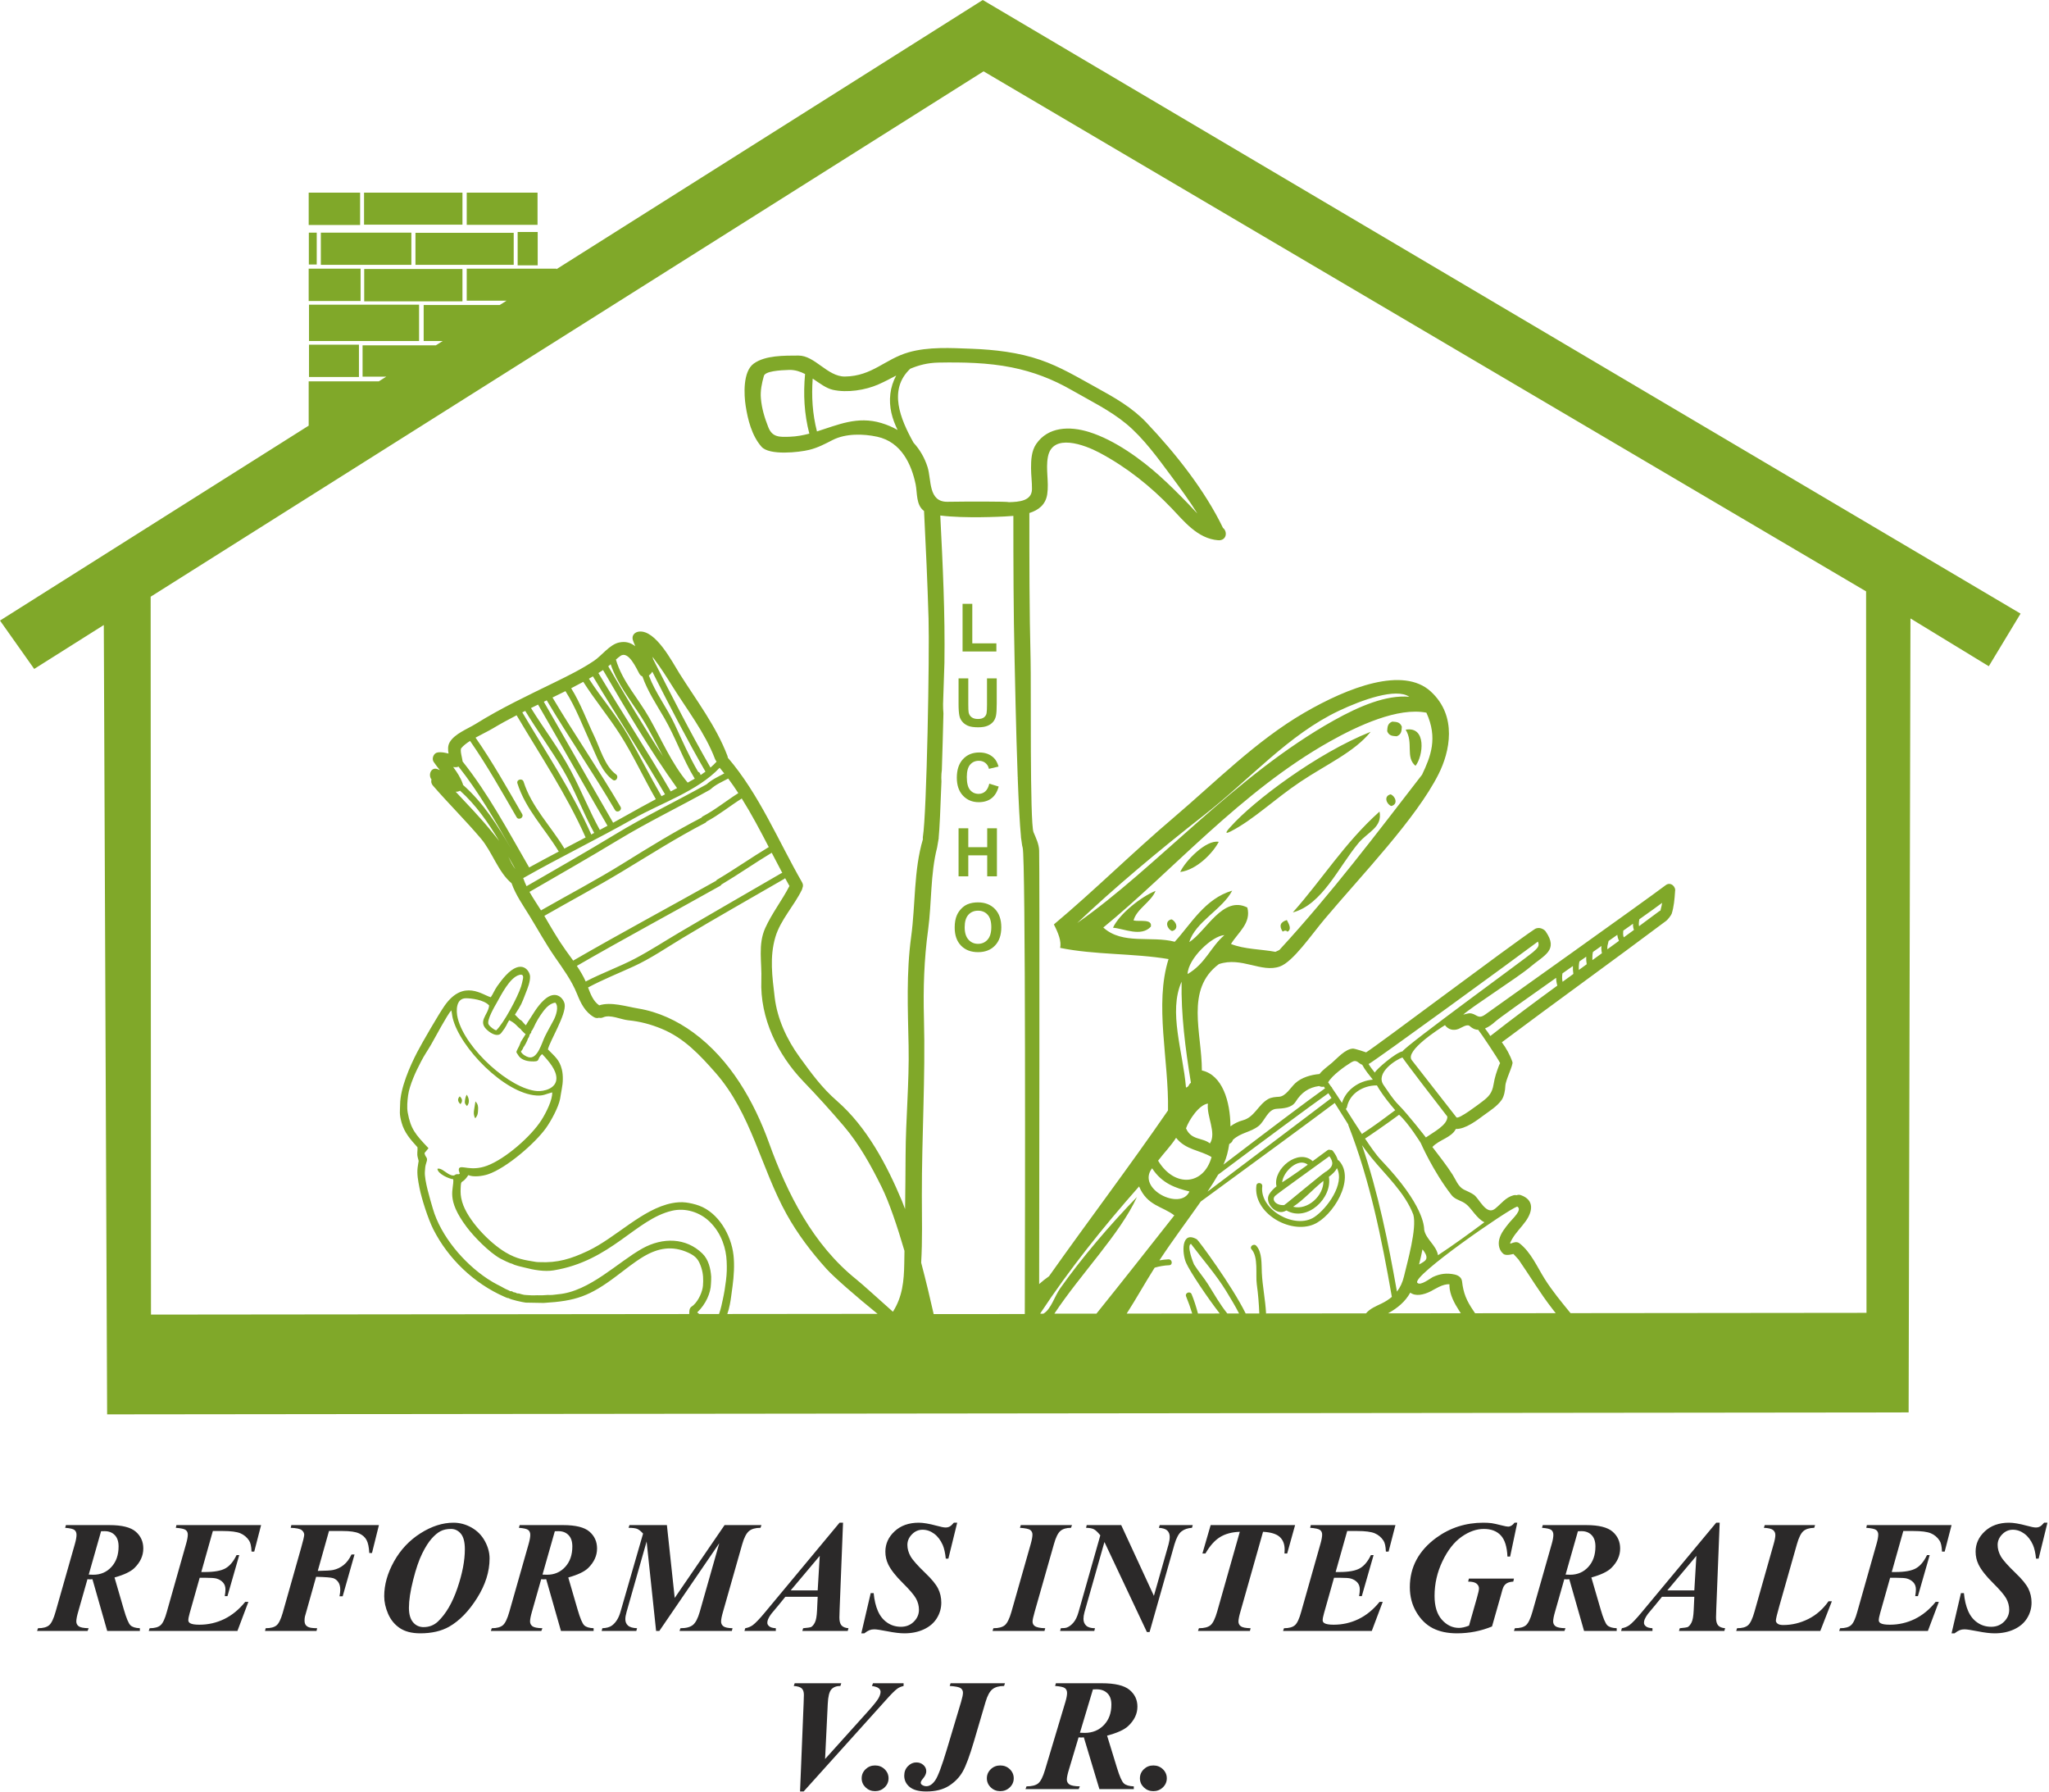 <?xml version="1.0" encoding="UTF-8" standalone="no"?>
<!DOCTYPE svg PUBLIC "-//W3C//DTD SVG 1.1//EN" "http://www.w3.org/Graphics/SVG/1.1/DTD/svg11.dtd">
<svg width="100%" height="100%" viewBox="0 0 860 752" version="1.1" xmlns="http://www.w3.org/2000/svg" xmlns:xlink="http://www.w3.org/1999/xlink" xml:space="preserve" xmlns:serif="http://www.serif.com/" style="fill-rule:evenodd;clip-rule:evenodd;stroke-linejoin:round;stroke-miterlimit:2;">
    <g transform="matrix(1,0,0,1,-25.686,-97.106)">
        <g>
            <g transform="matrix(1,0,0,1,16.103,643.753)">
                <path d="M493.656,194.197C495.232,194.197 496.564,194.722 497.661,195.771C498.759,196.832 499.308,198.094 499.308,199.59C499.308,201.074 498.759,202.347 497.65,203.407C496.54,204.457 495.209,204.982 493.656,204.982C492.092,204.982 490.772,204.457 489.675,203.407C488.577,202.347 488.028,201.074 488.028,199.59C488.028,198.094 488.577,196.832 489.675,195.771C490.772,194.722 492.092,194.197 493.656,194.197ZM462.854,180.465C463.636,180.509 464.302,180.532 464.838,180.532C468.109,180.532 470.794,179.438 472.895,177.249C474.997,175.072 476.048,172.203 476.048,168.664C476.048,166.565 475.487,164.98 474.355,163.886C473.234,162.792 471.752,162.244 469.895,162.244C469.45,162.244 468.914,162.256 468.307,162.279L462.854,180.465ZM462.282,182.407L458.242,195.883C457.647,197.803 457.354,199.221 457.354,200.125C457.354,200.963 457.705,201.633 458.405,202.146C459.117,202.648 460.588,202.928 462.818,202.972L462.34,204.111L440.015,204.111L440.423,202.972C442.665,202.972 444.3,202.548 445.339,201.711C446.367,200.873 447.323,198.997 448.188,196.084L456.735,167.581C457.215,165.974 457.448,164.712 457.448,163.786C457.448,162.904 457.156,162.222 456.56,161.765C455.964,161.296 454.587,160.994 452.427,160.838L452.765,159.699L472.008,159.699C477.519,159.699 481.384,160.615 483.626,162.446C485.856,164.277 486.977,166.632 486.977,169.513C486.977,172.538 485.67,175.273 483.042,177.719C481.384,179.248 478.454,180.566 474.25,181.681L478.384,195.157C479.492,198.796 480.473,200.996 481.302,201.744C482.131,202.492 483.521,202.905 485.459,202.972L485.459,204.111L471.015,204.111L464.489,182.407L463.38,182.475C463.134,182.475 462.772,182.452 462.282,182.407ZM429.412,194.197C430.989,194.197 432.32,194.722 433.417,195.771C434.515,196.832 435.064,198.094 435.064,199.59C435.064,201.074 434.515,202.347 433.405,203.407C432.297,204.457 430.965,204.982 429.412,204.982C427.848,204.982 426.528,204.457 425.431,203.407C424.333,202.347 423.784,201.074 423.784,199.59C423.784,198.094 424.333,196.832 425.431,195.771C426.528,194.722 427.848,194.197 429.412,194.197ZM408.185,160.838L408.558,159.699L431.386,159.699L431.012,160.838C428.91,160.838 427.287,161.296 426.131,162.211C424.987,163.127 424.018,164.89 423.248,167.503L418.355,184.116C416.58,190.122 415.027,194.331 413.673,196.732C412.318,199.131 410.403,201.13 407.904,202.727C405.405,204.323 402.229,205.115 398.376,205.115C395.247,205.115 392.923,204.491 391.395,203.24C389.864,201.979 389.105,200.393 389.105,198.484C389.105,196.887 389.619,195.571 390.647,194.51C391.686,193.449 392.854,192.924 394.173,192.924C395.352,192.924 396.345,193.282 397.15,194.008C397.956,194.722 398.353,195.604 398.353,196.653C398.353,197.613 397.874,198.652 396.929,199.768C396.333,200.46 396.041,201.018 396.041,201.431C396.041,201.778 396.193,202.079 396.52,202.314C397.069,202.705 397.699,202.905 398.411,202.905C399.743,202.905 400.98,202.079 402.125,200.416C403.281,198.763 404.904,194.398 407.028,187.342L412.972,167.503C413.497,165.728 413.755,164.455 413.755,163.685C413.755,162.87 413.439,162.233 412.797,161.765C412.167,161.307 410.625,160.994 408.185,160.838ZM376.868,194.197C378.445,194.197 379.776,194.722 380.873,195.771C381.971,196.832 382.52,198.094 382.52,199.59C382.52,201.074 381.971,202.347 380.862,203.407C379.752,204.457 378.421,204.982 376.868,204.982C375.304,204.982 373.984,204.457 372.887,203.407C371.789,202.347 371.24,201.074 371.24,199.59C371.24,198.094 371.789,196.832 372.887,195.771C373.984,194.722 375.304,194.197 376.868,194.197ZM345.377,205.115L346.883,167.972C346.953,165.806 346.988,164.667 346.988,164.556C346.988,163.339 346.685,162.446 346.078,161.865C345.471,161.296 344.349,160.95 342.726,160.838L343.135,159.699L362.681,159.699L362.308,160.838C360.626,160.838 359.366,161.329 358.501,162.301C357.649,163.272 357.147,165.281 357.007,168.34L355.886,191.495L373.996,171.377C376.343,168.753 377.791,166.934 378.34,165.929C378.889,164.913 379.168,164.031 379.168,163.283C379.168,162.736 378.912,162.244 378.409,161.809C377.908,161.385 376.95,161.061 375.537,160.838L376.016,159.699L388.837,159.699L388.837,160.838C387.74,161.106 386.852,161.486 386.175,161.999C385.171,162.725 383.617,164.277 381.516,166.643L346.883,205.115L345.377,205.115ZM868.929,92.331L865.227,107.402L864.141,107.402C863.897,105.036 863.475,103.138 862.877,101.72C861.968,99.654 860.76,98.069 859.252,96.953C857.745,95.836 856.116,95.278 854.365,95.278C852.669,95.278 851.195,95.926 849.921,97.232C848.657,98.527 848.025,100 848.025,101.642C848.025,103.261 848.468,104.857 849.344,106.42C850.23,107.983 852.314,110.339 855.595,113.487C858.233,115.999 859.995,118.154 860.904,119.963C861.802,121.771 862.256,123.736 862.256,125.857C862.256,128.236 861.625,130.423 860.372,132.433C859.12,134.443 857.291,135.995 854.897,137.1C852.514,138.205 849.798,138.752 846.761,138.752C844.899,138.752 842.561,138.473 839.734,137.915C836.908,137.356 835.035,137.078 834.104,137.078C833.362,137.078 832.707,137.189 832.12,137.423C831.532,137.646 830.812,138.093 829.948,138.752L828.684,138.752L832.63,121.872L833.872,121.872C834.148,124.819 834.747,127.342 835.656,129.408C836.565,131.484 837.861,133.103 839.557,134.264C841.242,135.425 843.17,136.006 845.343,136.006C847.482,136.006 849.277,135.291 850.719,133.873C852.159,132.444 852.88,130.781 852.88,128.861C852.88,127.23 852.469,125.667 851.65,124.16C850.829,122.664 848.956,120.476 846.041,117.584C843.126,114.704 841.109,112.125 839.99,109.848C839.18,108.172 838.781,106.375 838.781,104.477C838.781,101.184 840.078,98.337 842.661,95.937C845.243,93.536 848.624,92.331 852.802,92.331C854.686,92.331 857.18,92.755 860.261,93.592C862.068,94.095 863.343,94.34 864.074,94.34C864.706,94.34 865.271,94.206 865.769,93.938C866.269,93.671 866.856,93.135 867.532,92.331L868.929,92.331ZM808.435,95.814L803.58,113.03L805.088,113.03C809.044,113.03 811.937,112.505 813.755,111.466C815.573,110.428 817.113,108.574 818.377,105.929L819.507,105.929L814.564,123.144L813.434,123.144C813.633,121.994 813.721,121.056 813.721,120.342C813.721,119.136 813.378,118.165 812.68,117.394C811.981,116.635 811.073,116.088 809.954,115.765C809.222,115.553 807.714,115.441 805.409,115.441L802.904,115.441L798.693,130.346C798.316,131.662 798.138,132.634 798.138,133.27C798.138,133.772 798.371,134.174 798.848,134.476C799.546,134.911 800.854,135.135 802.771,135.135C806.473,135.135 809.954,134.342 813.223,132.757C816.482,131.171 819.418,128.771 822.012,125.556L823.342,125.556L818.754,137.747L781.513,137.747L781.912,136.608C784.007,136.608 785.536,136.184 786.501,135.335C787.465,134.487 788.33,132.623 789.117,129.731L797.24,101.072C797.695,99.476 797.917,98.215 797.917,97.299C797.917,96.462 797.617,95.825 797.019,95.379C796.42,94.932 795.046,94.631 792.884,94.474L793.151,93.335L828.685,93.335L825.803,104.455L824.672,104.455C824.583,102.278 824.252,100.737 823.652,99.844C822.733,98.449 821.513,97.422 819.995,96.774C818.476,96.138 816.016,95.814 812.603,95.814L808.435,95.814ZM773.599,137.747L738.299,137.747L738.664,136.608C740.758,136.608 742.288,136.195 743.253,135.369C744.217,134.543 745.114,132.69 745.935,129.798L754.037,101.206C754.491,99.632 754.724,98.393 754.724,97.5C754.724,96.618 754.403,95.915 753.748,95.39C753.095,94.865 751.82,94.564 749.913,94.474L750.279,93.335L771.405,93.335L771.039,94.474C769.011,94.519 767.492,94.988 766.484,95.87C765.475,96.752 764.577,98.549 763.801,101.274L756.375,127.398C755.422,130.725 754.946,132.746 754.946,133.46C754.946,133.907 755.19,134.308 755.677,134.699C756.165,135.079 756.952,135.269 758.038,135.269C761.662,135.269 765.143,134.432 768.512,132.768C771.881,131.093 774.73,128.603 777.057,125.288L778.454,125.288L773.599,137.747ZM720.72,120.733L721.584,106.241L709.393,120.733L720.72,120.733ZM720.72,123.412L707.154,123.412L704.36,126.851L701.235,130.591C700.626,131.417 700.182,132.154 699.905,132.824C699.684,133.326 699.584,133.84 699.584,134.353C699.584,134.878 699.85,135.369 700.404,135.827C700.958,136.284 701.877,136.542 703.153,136.608L703.153,137.747L689.985,137.747L690.318,136.608C691.482,136.408 692.523,135.995 693.432,135.347C694.64,134.465 696.381,132.634 698.664,129.876L729.897,92.331L731.36,92.331L729.93,128.671C729.864,130.569 729.831,131.719 729.831,132.121C729.831,133.628 730.119,134.722 730.706,135.414C731.294,136.095 732.28,136.497 733.644,136.608L733.322,137.747L714.269,137.747L714.624,136.608C716.519,136.43 717.606,136.273 717.882,136.151C718.492,135.838 719.046,135.191 719.545,134.208C720.044,133.237 720.343,131.529 720.454,129.106L720.72,123.412ZM666.688,114.101C667.43,114.145 668.062,114.168 668.572,114.168C671.676,114.168 674.225,113.074 676.22,110.886C678.215,108.709 679.212,105.839 679.212,102.301C679.212,100.201 678.68,98.616 677.605,97.522C676.541,96.428 675.134,95.881 673.372,95.881C672.95,95.881 672.441,95.893 671.864,95.915L666.688,114.101ZM666.145,116.043L662.31,129.519C661.745,131.439 661.467,132.857 661.467,133.761C661.467,134.599 661.8,135.269 662.465,135.783C663.141,136.284 664.538,136.564 666.655,136.608L666.2,137.747L645.009,137.747L645.396,136.608C647.524,136.608 649.076,136.184 650.063,135.347C651.038,134.509 651.947,132.634 652.767,129.72L660.88,101.217C661.335,99.61 661.556,98.348 661.556,97.422C661.556,96.54 661.279,95.858 660.714,95.401C660.148,94.932 658.84,94.631 656.791,94.474L657.111,93.335L675.377,93.335C680.609,93.335 684.278,94.251 686.406,96.082C688.523,97.913 689.586,100.268 689.586,103.149C689.586,106.174 688.345,108.909 685.852,111.355C684.278,112.884 681.496,114.202 677.505,115.318L681.429,128.793C682.482,132.433 683.413,134.633 684.2,135.381C684.987,136.129 686.306,136.542 688.146,136.608L688.146,137.747L674.435,137.747L668.24,116.043L667.187,116.111C666.954,116.111 666.61,116.088 666.145,116.043ZM646.405,92.331L643.412,106.532L642.281,106.532C642.104,102.423 641.174,99.464 639.489,97.656C637.804,95.847 635.443,94.944 632.395,94.944C629.27,94.944 626.133,96.048 623.008,98.259C619.882,100.48 617.211,103.886 615.005,108.496C612.799,113.108 611.691,117.953 611.691,123.033C611.691,127.398 612.711,130.725 614.75,133.024C616.8,135.324 619.195,136.474 621.932,136.474C623.096,136.474 624.503,136.162 626.155,135.525L629.491,123.791C630.056,121.827 630.334,120.543 630.334,119.929C630.334,119.125 629.99,118.444 629.314,117.886C628.627,117.328 627.452,117.048 625.789,117.048L626.111,115.776L645.019,115.776L644.731,117.048C643.6,117.116 642.725,117.339 642.082,117.707C641.439,118.076 640.94,118.623 640.574,119.348C640.353,119.784 640.021,120.889 639.566,122.664L635.809,135.872C631.154,137.792 626.255,138.752 621.102,138.752C617.133,138.752 613.764,138.038 610.982,136.62C608.2,135.202 605.895,132.957 604.065,129.876C602.237,126.806 601.317,123.3 601.317,119.371C601.317,110.986 605.019,104.087 612.412,98.65C618.208,94.441 624.781,92.331 632.129,92.331C633.415,92.331 634.59,92.397 635.676,92.531C636.474,92.644 637.892,92.956 639.91,93.469C641.207,93.805 642.093,93.972 642.57,93.972C643.523,93.972 644.432,93.425 645.274,92.331L646.405,92.331ZM575.027,95.814L570.172,113.03L571.68,113.03C575.637,113.03 578.529,112.505 580.347,111.466C582.165,110.428 583.705,108.574 584.969,105.929L586.1,105.929L581.156,123.144L580.026,123.144C580.225,121.994 580.314,121.056 580.314,120.342C580.314,119.136 579.971,118.165 579.272,117.394C578.574,116.635 577.665,116.088 576.546,115.765C575.814,115.553 574.307,115.441 572.001,115.441L569.497,115.441L565.285,130.346C564.908,131.662 564.731,132.634 564.731,133.27C564.731,133.772 564.963,134.174 565.44,134.476C566.138,134.911 567.446,135.135 569.363,135.135C573.066,135.135 576.546,134.342 579.815,132.757C583.074,131.171 586.011,128.771 588.605,125.556L589.935,125.556L585.346,137.747L548.105,137.747L548.504,136.608C550.599,136.608 552.129,136.184 553.093,135.335C554.057,134.487 554.922,132.623 555.709,129.731L563.833,101.072C564.287,99.476 564.509,98.215 564.509,97.299C564.509,96.462 564.209,95.825 563.611,95.379C563.012,94.932 561.638,94.631 559.477,94.474L559.743,93.335L595.277,93.335L592.395,104.455L591.265,104.455C591.176,102.278 590.844,100.737 590.244,99.844C589.325,98.449 588.105,97.422 586.587,96.774C585.069,96.138 582.608,95.814 579.195,95.814L575.027,95.814ZM517.714,93.335L553.159,93.335L549.834,105.259L548.704,105.259C548.748,104.623 548.77,104.064 548.77,103.585C548.77,101.318 548.083,99.554 546.697,98.292C545.323,97.042 542.984,96.328 539.704,96.149L530.205,129.675C529.662,131.54 529.385,132.924 529.385,133.818C529.385,134.644 529.729,135.313 530.393,135.805C531.07,136.296 532.433,136.564 534.483,136.608L534.195,137.747L512.394,137.747L512.793,136.608C515.021,136.608 516.639,136.184 517.658,135.335C518.678,134.487 519.61,132.589 520.451,129.631L529.95,96.149C526.636,96.26 523.865,96.997 521.637,98.381C519.41,99.755 517.371,102.044 515.519,105.259L514.256,105.259L517.714,93.335ZM480.174,93.335L493.895,123.021L500.046,101.407C500.368,100.224 500.534,99.175 500.534,98.259C500.534,97.154 500.191,96.283 499.515,95.624C498.827,94.966 497.652,94.586 495.99,94.474L496.344,93.335L510.199,93.335L509.877,94.474C508.093,94.586 506.63,95.088 505.477,95.982C504.313,96.875 503.338,98.683 502.529,101.396L492.078,138.216L490.958,138.216L473.135,100.425L464.756,129.898C464.469,130.937 464.335,131.863 464.335,132.679C464.335,133.862 464.712,134.822 465.488,135.537C466.253,136.251 467.483,136.608 469.168,136.608L468.88,137.747L454.527,137.747L454.825,136.608C456.056,136.608 456.931,136.497 457.453,136.284C458.362,135.928 459.248,135.258 460.113,134.264C460.977,133.27 461.686,131.83 462.229,129.943L471.407,97.623C470.331,96.305 469.434,95.457 468.702,95.077C467.971,94.697 466.884,94.496 465.422,94.474L465.688,93.335L480.174,93.335ZM437.668,94.474L438.023,93.335L459.524,93.335L459.104,94.474C457.153,94.474 455.668,94.921 454.637,95.803C453.617,96.685 452.708,98.527 451.933,101.329L443.841,129.753C443.254,131.785 442.966,133.148 442.966,133.829C442.966,134.622 443.265,135.235 443.875,135.682C444.651,136.251 446.125,136.564 448.286,136.608L447.965,137.747L426.164,137.747L426.529,136.608C428.712,136.608 430.309,136.184 431.328,135.335C432.348,134.487 433.268,132.623 434.088,129.753L442.179,101.329C442.678,99.565 442.922,98.226 442.922,97.321C442.922,96.506 442.623,95.87 442.013,95.401C441.415,94.932 439.962,94.631 437.668,94.474ZM411.333,92.331L407.632,107.402L406.545,107.402C406.302,105.036 405.88,103.138 405.282,101.72C404.373,99.654 403.165,98.069 401.657,96.953C400.15,95.836 398.521,95.278 396.77,95.278C395.074,95.278 393.6,95.926 392.325,97.232C391.062,98.527 390.43,100 390.43,101.642C390.43,103.261 390.873,104.857 391.749,106.42C392.636,107.983 394.719,110.339 398,113.487C400.638,115.999 402.4,118.154 403.309,119.963C404.207,121.771 404.661,123.736 404.661,125.857C404.661,128.236 404.03,130.423 402.777,132.433C401.525,134.443 399.696,135.995 397.302,137.1C394.919,138.205 392.203,138.752 389.167,138.752C387.304,138.752 384.966,138.473 382.139,137.915C379.313,137.356 377.44,137.078 376.509,137.078C375.767,137.078 375.112,137.189 374.525,137.423C373.937,137.646 373.217,138.093 372.353,138.752L371.089,138.752L375.035,121.872L376.276,121.872C376.553,124.819 377.152,127.342 378.061,129.408C378.97,131.484 380.266,133.103 381.962,134.264C383.647,135.425 385.575,136.006 387.748,136.006C389.887,136.006 391.682,135.291 393.123,133.873C394.564,132.444 395.285,130.781 395.285,128.861C395.285,127.23 394.875,125.667 394.055,124.16C393.234,122.664 391.361,120.476 388.446,117.584C385.531,114.704 383.513,112.125 382.395,109.848C381.585,108.172 381.186,106.375 381.186,104.477C381.186,101.184 382.483,98.337 385.066,95.937C387.648,93.536 391.029,92.331 395.207,92.331C397.091,92.331 399.585,92.755 402.667,93.592C404.473,94.095 405.748,94.34 406.479,94.34C407.111,94.34 407.676,94.206 408.174,93.938C408.673,93.671 409.261,93.135 409.937,92.331L411.333,92.331ZM352.779,120.733L353.644,106.241L341.452,120.733L352.779,120.733ZM352.779,123.412L339.213,123.412L336.42,126.851L333.294,130.591C332.685,131.417 332.241,132.154 331.965,132.824C331.743,133.326 331.643,133.84 331.643,134.353C331.643,134.878 331.909,135.369 332.463,135.827C333.018,136.284 333.937,136.542 335.212,136.608L335.212,137.747L322.045,137.747L322.377,136.608C323.541,136.408 324.583,135.995 325.492,135.347C326.699,134.465 328.44,132.634 330.723,129.876L361.956,92.331L363.42,92.331L361.99,128.671C361.924,130.569 361.89,131.719 361.89,132.121C361.89,133.628 362.178,134.722 362.765,135.414C363.353,136.095 364.339,136.497 365.703,136.608L365.382,137.747L346.329,137.747L346.683,136.608C348.579,136.43 349.665,136.273 349.942,136.151C350.551,135.838 351.106,135.191 351.605,134.208C352.103,133.237 352.403,131.529 352.514,129.106L352.779,123.412ZM289.492,93.335L292.773,123.903L313.699,93.335L329.171,93.335L328.783,94.474C326.666,94.474 325.048,94.932 323.951,95.847C322.843,96.774 321.9,98.583 321.125,101.296L313.023,129.776C312.502,131.584 312.235,132.935 312.235,133.818C312.235,134.644 312.568,135.302 313.211,135.794C313.865,136.296 315.14,136.564 317.046,136.608L316.746,137.747L294.79,137.747L295.178,136.608C297.539,136.608 299.279,136.151 300.41,135.235C301.54,134.308 302.482,132.5 303.269,129.776L311.471,100.939L286.323,137.747L284.959,137.747L280.98,100.213L272.568,129.776C272.213,130.993 272.047,132.008 272.047,132.824C272.047,133.929 272.412,134.822 273.166,135.492C273.909,136.173 275.184,136.542 276.979,136.608L276.657,137.747L262.105,137.747L262.404,136.608C264.155,136.542 265.496,136.162 266.427,135.481C268.078,134.242 269.265,132.344 269.996,129.776L279.495,96.897C278.586,95.893 277.766,95.245 277.045,94.932C276.325,94.631 275.106,94.474 273.399,94.474L273.786,93.335L289.492,93.335ZM237.278,114.101C238.02,114.145 238.653,114.168 239.162,114.168C242.266,114.168 244.815,113.074 246.809,110.886C248.805,108.709 249.802,105.839 249.802,102.301C249.802,100.201 249.27,98.616 248.195,97.522C247.131,96.428 245.724,95.881 243.962,95.881C243.54,95.881 243.031,95.893 242.454,95.915L237.278,114.101ZM236.735,116.043L232.9,129.519C232.335,131.439 232.057,132.857 232.057,133.761C232.057,134.599 232.39,135.269 233.055,135.783C233.731,136.284 235.127,136.564 237.244,136.608L236.79,137.747L215.598,137.747L215.986,136.608C218.114,136.608 219.666,136.184 220.653,135.347C221.628,134.509 222.536,132.634 223.357,129.72L231.47,101.217C231.925,99.61 232.146,98.348 232.146,97.422C232.146,96.54 231.869,95.858 231.304,95.401C230.738,94.932 229.431,94.631 227.381,94.474L227.701,93.335L245.967,93.335C251.199,93.335 254.868,94.251 256.996,96.082C259.113,97.913 260.176,100.268 260.176,103.149C260.176,106.174 258.935,108.909 256.441,111.355C254.868,112.884 252.086,114.202 248.095,115.318L252.019,128.793C253.072,132.433 254.003,134.633 254.79,135.381C255.576,136.129 256.896,136.542 258.736,136.608L258.736,137.747L245.025,137.747L238.83,116.043L237.777,116.111C237.544,116.111 237.2,116.088 236.735,116.043ZM198.873,94.944C197.155,94.944 195.704,95.256 194.495,95.881C193.298,96.495 192.045,97.544 190.749,99.007C189.441,100.469 188.122,102.557 186.781,105.27C185.429,107.994 184.165,111.69 182.991,116.356C181.805,121.034 181.217,124.93 181.217,128.046C181.217,130.713 181.793,132.723 182.935,134.097C184.088,135.459 185.562,136.14 187.357,136.14C189.751,136.14 191.769,135.347 193.443,133.75C196.756,130.58 199.46,125.936 201.555,119.817C203.65,113.688 204.692,108.24 204.692,103.462C204.692,100.469 204.138,98.303 203.018,96.953C201.899,95.613 200.525,94.944 198.873,94.944ZM186.005,138.752C182.458,138.752 179.588,138.026 177.405,136.564C175.22,135.101 173.581,133.103 172.483,130.58C171.386,128.046 170.843,125.589 170.843,123.189C170.843,118.355 172.217,113.476 174.966,108.563C177.714,103.652 181.428,99.71 186.083,96.763C190.749,93.805 195.36,92.331 199.904,92.331C202.564,92.331 205.091,93.012 207.485,94.363C209.879,95.714 211.741,97.589 213.071,100.012C214.401,102.435 215.066,104.868 215.066,107.335C215.066,112.851 213.326,118.377 209.834,123.925C206.354,129.474 202.431,133.494 198.086,135.972C194.795,137.825 190.771,138.752 186.005,138.752ZM147.668,95.814L142.957,112.56C146.271,112.516 148.421,112.382 149.408,112.17C151.037,111.835 152.5,111.143 153.819,110.082C155.138,109.021 156.235,107.547 157.122,105.661L158.386,105.661L153.409,123.211L152.079,123.211C152.3,122.073 152.4,121.168 152.4,120.498C152.4,119.147 152.123,118.065 151.569,117.261C151.015,116.456 150.305,115.91 149.441,115.608C148.565,115.318 146.171,115.128 142.258,115.039L138.346,128.95L137.559,131.741C137.448,132.288 137.404,132.824 137.404,133.348C137.404,134.119 137.548,134.722 137.836,135.158C138.125,135.604 138.579,135.95 139.199,136.195C139.809,136.452 140.985,136.586 142.702,136.608L142.436,137.747L120.823,137.747L121.089,136.608C123.173,136.608 124.702,136.207 125.655,135.403C126.62,134.599 127.473,132.834 128.249,130.122L135.974,102.881C136.795,100.012 137.227,98.169 137.271,97.366C137.227,96.595 136.861,95.948 136.173,95.412C135.476,94.876 133.957,94.564 131.596,94.474L131.862,93.335L168.626,93.335L165.711,105.058L164.581,105.058C164.448,102.613 164.071,100.793 163.428,99.599C162.797,98.404 161.743,97.478 160.292,96.819C158.829,96.149 156.501,95.814 153.298,95.814L147.668,95.814ZM98.922,95.814L94.067,113.03L95.575,113.03C99.532,113.03 102.425,112.505 104.243,111.466C106.06,110.428 107.601,108.574 108.864,105.929L109.995,105.929L105.052,123.144L103.921,123.144C104.12,121.994 104.209,121.056 104.209,120.342C104.209,119.136 103.866,118.165 103.167,117.394C102.469,116.635 101.561,116.088 100.441,115.765C99.709,115.553 98.202,115.441 95.897,115.441L93.392,115.441L89.18,130.346C88.803,131.662 88.626,132.634 88.626,133.27C88.626,133.772 88.858,134.174 89.335,134.476C90.033,134.911 91.341,135.135 93.258,135.135C96.961,135.135 100.441,134.342 103.711,132.757C106.969,131.171 109.906,128.771 112.5,125.556L113.83,125.556L109.241,137.747L72.001,137.747L72.399,136.608C74.494,136.608 76.024,136.184 76.988,135.335C77.952,134.487 78.817,132.623 79.604,129.731L87.728,101.072C88.183,99.476 88.404,98.215 88.404,97.299C88.404,96.462 88.105,95.825 87.506,95.379C86.908,94.932 85.533,94.631 83.372,94.474L83.638,93.335L119.172,93.335L116.291,104.455L115.16,104.455C115.071,102.278 114.739,100.737 114.14,99.844C113.22,98.449 112.001,97.422 110.482,96.774C108.964,96.138 106.503,95.814 103.09,95.814L98.922,95.814ZM46.83,114.101C47.572,114.145 48.205,114.168 48.714,114.168C51.818,114.168 54.367,113.074 56.362,110.886C58.357,108.709 59.354,105.839 59.354,102.301C59.354,100.201 58.822,98.616 57.747,97.522C56.683,96.428 55.276,95.881 53.514,95.881C53.092,95.881 52.582,95.893 52.006,95.915L46.83,114.101ZM46.287,116.043L42.452,129.519C41.887,131.439 41.61,132.857 41.61,133.761C41.61,134.599 41.942,135.269 42.607,135.783C43.283,136.284 44.679,136.564 46.796,136.608L46.342,137.747L25.15,137.747L25.539,136.608C27.666,136.608 29.218,136.184 30.205,135.347C31.18,134.509 32.089,132.634 32.909,129.72L41.022,101.217C41.477,99.61 41.699,98.348 41.699,97.422C41.699,96.54 41.421,95.858 40.856,95.401C40.291,94.932 38.982,94.631 36.933,94.474L37.254,93.335L55.519,93.335C60.751,93.335 64.42,94.251 66.548,96.082C68.665,97.913 69.728,100.268 69.728,103.149C69.728,106.174 68.487,108.909 65.993,111.355C64.42,112.884 61.637,114.202 57.647,115.318L61.571,128.793C62.624,132.433 63.555,134.633 64.342,135.381C65.128,136.129 66.448,136.542 68.288,136.608L68.288,137.747L54.577,137.747L48.382,116.043L47.329,116.111C47.096,116.111 46.752,116.088 46.287,116.043" style="fill:rgb(43,41,41);fill-rule:nonzero;"/>
            </g>
            <g transform="matrix(1,0,0,1,1,-189.272)">
                <path d="M220.578,399.118L258.226,399.118L258.226,399.349L437.166,286.378L872.752,543.874L859.417,565.951L826.537,545.895L825.769,879.075L69.65,879.894L68.252,548.657L39.045,567.084L24.686,546.789L154.243,464.996L154.243,446.401L183.697,446.401L186.799,444.442L176.86,444.442L176.86,431.293L207.627,431.293L210.508,429.474L202.51,429.474L202.51,414.366L234.438,414.366L237.319,412.548L220.578,412.548L220.578,399.118ZM330.162,604.331C330.146,604.084 330.102,603.827 329.997,603.551C325.301,591.156 316.911,580.171 309.87,568.994C306.894,564.271 299.915,550.59 292.861,551.418C291.145,551.62 289.811,552.952 290.259,554.783C290.381,555.284 290.81,556.321 291.325,557.564C289.485,556.121 287.275,555.372 284.466,556.005C280.544,556.889 277.218,561.516 274.026,563.66C268.851,567.136 263.205,569.92 257.618,572.653C246.354,578.164 235.007,583.496 224.354,590.145C221.086,592.186 215.442,594.3 213.419,597.875C212.573,599.371 212.676,600.983 212.943,602.597C211.476,602.259 210.051,601.856 208.333,602.139C206.663,602.416 205.779,604.716 206.696,606.083C207.499,607.281 208.399,608.414 209.296,609.547C208.977,609.413 208.663,609.269 208.338,609.141C205.634,608.072 204.268,611.571 205.787,613.46C205.552,614.279 205.671,615.207 206.37,616.017C212.928,623.602 220.089,630.636 226.562,638.294C231.279,643.874 233.782,652.321 239.399,657.015C241.189,662.032 244.186,666.21 246.961,670.735C250.469,676.456 253.685,682.318 257.497,687.851C261.042,692.996 264.554,697.678 266.902,703.518C268.472,707.421 270.253,711.08 274,713.22C274.741,713.643 275.458,713.676 276.077,713.462C276.632,713.596 277.245,713.567 277.878,713.28C280.763,711.976 285.288,714.209 288.311,714.514C293.364,715.022 297.691,716.165 302.376,718.087C311.786,721.947 318.436,729.079 324.999,736.55C340.085,753.719 343.948,776.251 354.818,795.868C359.431,804.193 365.223,811.812 371.591,818.86C374.678,822.276 383.854,830.29 393.018,837.714L329.953,837.778C330.856,835.239 331.339,832.228 331.578,830.323L332.162,826.005C332.713,821.945 333.003,817.183 332.554,813.142C331.596,804.535 326.19,795.288 318.125,792.314C316.386,791.673 314.294,791.197 312.543,790.977C310.715,790.747 308.65,790.887 306.74,791.261C294.267,793.696 283.258,805.716 271.432,811.307C264.308,814.675 258.703,816.366 251.12,816.009C250.655,815.987 250.187,816.012 249.681,815.928C244.862,815.133 241.666,814.736 236.967,811.965C230.12,807.928 220.857,798.319 218.666,790.743C217.985,788.383 217.95,786.966 218.036,784.929C218.212,780.804 218.44,783.763 221.276,779.495C223.225,780.406 227.097,779.974 229.552,779.143C237.337,776.503 249.32,766.089 253.881,759.693C255.996,756.726 259.104,751.014 259.767,747.499C260.057,745.965 260.155,744.91 260.475,743.339C260.978,740.87 261.136,737.656 260.488,735.09C259.466,731.04 257.628,729.823 254.656,726.74C255.355,723.393 262.404,712.129 261.688,707.787C261.296,705.408 258.044,701.432 253.079,705.958C249.987,708.778 248.232,712.325 246.167,715.337L245.408,716.632C244.924,716.209 244.668,715.916 244.276,715.452C244.122,715.271 243.899,714.975 243.738,714.822C243.522,714.619 243.679,714.741 243.443,714.571C242.961,714.225 243.165,714.397 242.965,714.332L240.813,712.161C243.67,707.655 243.485,707.895 245.372,703.041C246.203,700.902 247.232,698.42 247.163,696.165C247.092,693.839 243.696,688.471 236.916,695.742C235.602,697.151 234.458,698.693 233.38,700.206C232.306,701.713 231.617,703.513 230.684,704.841C227.425,704.073 219.306,697.015 211.308,708.374C208.872,711.833 201.82,723.991 199.818,727.854C196.742,733.787 192.659,742.978 192.615,749.982C192.599,752.606 192.157,753.649 193.259,757.526C194.415,761.598 196.769,764.349 199.917,767.816C200.041,769.26 199.604,770.355 200.005,772C200.62,774.52 200.421,772.613 199.97,776.336C199.639,779.063 200.14,781.725 200.761,784.912C201.648,789.458 204.408,798.004 206.546,802.229C212.785,814.557 223.589,824.938 236.377,830.538C236.676,830.666 236.804,830.731 237.172,830.88C237.368,830.959 237.405,830.991 237.589,831.038C237.868,831.11 237.82,831.086 238.037,831.09C239.311,831.841 243.9,832.81 245.33,833.001L252.843,833.137C266.383,832.334 272.166,830.335 283.421,821.856C286.996,819.163 290.979,815.946 294.785,813.684C300.95,810.019 306.921,809.019 313.518,812.019C316.825,813.523 317.954,815.017 319.04,818.35C319.862,820.877 319.935,823.307 319.728,825.903C319.543,828.231 318.062,831.931 315.752,834.075C315.158,834.627 314.203,834.84 314.031,836.369C313.963,836.98 313.983,837.402 313.968,837.794L88.057,838.025L87.919,536.778L437.506,316.314L807.915,534.539L808.087,837.29L683.875,837.417C680.058,832.759 676.168,828.057 673.003,823.028C669.875,818.06 667.229,811.815 662.454,808.122C660.121,806.318 657.087,810.347 659.289,806.417C660.86,803.611 663.257,801.385 665.101,798.769C668.045,794.591 668.669,789.907 663.035,787.904C662.37,787.669 661.764,787.72 661.245,787.935C660.844,787.838 660.407,787.826 659.937,787.953C656.538,788.874 654.816,791.5 652.19,793.596C648.512,796.53 645.566,789.386 643.364,787.795C642.008,786.816 640.546,786.303 639.067,785.55C636.696,784.346 635.659,781.328 634.353,779.289C631.778,775.272 628.786,771.502 625.886,767.698C628.795,764.562 633.866,763.841 635.728,760.128C639.775,760.278 644.775,756.349 647.45,754.38C650.077,752.449 653.032,750.653 654.933,747.968C655.993,746.473 656.439,743.899 656.494,742.141C656.573,739.569 659.896,733.251 659.487,732.061C658.449,729.037 656.93,726.317 655.04,723.745C677.94,706.61 701.169,689.924 724.052,672.763C724.682,672.29 726.146,670.412 726.34,669.772C727.256,666.77 727.524,663.75 727.724,660.633C727.726,660.588 727.722,660.545 727.72,660.499C728.231,658.533 725.891,656.245 723.826,657.813C715.364,664.241 651.154,709.898 648.04,712.123C644.786,714.45 644.427,711.501 641.335,711.587C641.101,711.594 640.021,711.839 638.826,712.157C642.333,708.91 661.962,696.396 666.744,692.316C672.827,687.13 678.95,685.223 673.409,677.213C672.885,676.454 670.723,675.012 668.767,676.312C658.309,683.261 602.232,725.509 598.061,727.981C598.108,727.953 593.284,726.356 592.477,726.405C589.286,726.604 585.977,730.44 583.762,732.344C581.82,734.012 579.942,735.229 578.512,737.07C574.987,737.372 570.982,738.486 568.339,740.928C566.419,742.703 564.324,746.439 561.546,746.614C559.977,746.713 558.3,746.804 556.91,747.606C552.734,750.018 551.193,755.178 546.369,756.477C544.319,757.031 542.65,757.897 541.126,759.032C541.065,748.539 537.729,737.446 529.131,735.58C529.161,719.863 522.019,701.569 536.272,690.946C545.821,687.724 554.176,694.756 561.904,691.936C567.457,689.922 575.169,678.552 580.684,672.014C596.478,653.272 619.065,629.9 628.48,611.218C633.159,601.935 636.512,586.905 625.195,576.543C613.663,565.939 590.587,574.736 572.072,585.499C551.87,597.233 534.839,614.561 517.328,629.44C500.13,644.029 484.016,660.067 467.018,674.301C468.89,677.932 470.249,681.398 469.648,684.14C484.305,687.14 500.308,686.348 515.147,688.838C509.12,707.88 515.33,731.307 514.915,752.35C498.824,775.749 481.41,798.671 464.977,821.94C463.509,822.98 462.105,824.065 460.836,825.223C460.871,795.967 461.071,651.768 460.831,643.288C460.753,640.572 459.52,638.093 458.474,635.595C456.89,631.801 457.501,573.233 457.241,563.003C456.72,542.559 456.727,522.106 456.729,501.657C460.55,500.452 463.572,498.19 464.229,493.747C465.003,488.521 463.528,483.308 464.513,478.094C466.43,467.939 479.97,473.058 486.126,476.334C497.731,482.511 507.624,490.465 516.362,499.579C521.538,504.978 527.304,512.427 535.959,513.085C539.429,513.349 540.081,509.559 537.983,507.891C530.398,492.172 518.205,476.747 505.883,463.728C499.886,457.39 492.48,453.191 484.615,448.878C476.9,444.647 469.775,440.303 461.258,437.374C452.144,434.241 442.16,433.09 432.455,432.726C423.774,432.4 414.41,431.827 406.04,434.222C396.107,437.064 390.752,444.247 379.336,444.381C371.968,444.468 366.734,435.546 359.799,435.585C353.853,435.617 345.905,435.443 341.037,438.96C336.386,442.321 336.962,452.163 337.646,456.615C338.526,462.361 340.19,469.17 344.307,473.849C347.608,477.6 360.116,476.189 364.336,475.152C367.951,474.261 370.874,472.704 374.113,471.041C379.576,468.236 386.95,468.361 392.842,469.64C403.105,471.867 407.295,481.425 408.997,489.635C409.732,493.183 409.091,498.324 412.523,500.8C413.288,515.865 413.968,530.93 414.416,546.005C414.86,560.979 413.671,627.63 412.032,637.565C411.973,637.918 411.996,638.243 412.051,638.554C412.045,638.57 412.036,638.582 412.032,638.599C408.162,651.608 408.946,666.032 407.126,679.365C405.031,694.728 405.736,709.882 406.041,725.32C406.346,740.636 404.842,755.864 404.775,771.169C404.742,778.699 404.666,786.221 404.567,793.741C404.111,792.49 403.667,791.337 403.236,790.309C396.916,775.21 388.479,759.269 375.98,748.376C369.634,742.844 365.325,736.894 360.309,729.997C354.968,722.65 350.913,713.947 349.837,704.89C348.807,696.211 347.652,687.963 350.118,679.62C352.244,672.432 357.983,666.478 361.235,659.788C361.365,659.52 361.433,659.258 361.477,658.999C361.797,658.322 361.828,657.505 361.342,656.658C351.379,639.316 343.302,619.605 330.162,604.331ZM416.562,837.814C415.18,831.589 413.308,823.786 411.315,816.229C411.865,806.884 411.62,797.343 411.603,788.125C411.554,763.284 413.141,738.522 412.484,713.683C412.15,701.091 412.529,689.008 414.235,676.503C415.766,665.276 415.155,653.158 417.997,642.083L418.695,638.016L418.653,638.01C419.02,634.409 419.438,625.42 419.829,614.337C419.792,613.812 419.774,613.282 419.774,612.749C419.774,611.665 419.843,610.589 419.992,609.534C420.239,602.002 420.47,593.784 420.661,585.78C420.534,584.453 420.506,583.1 420.506,581.818L421.079,564.549C421.379,543.805 420.384,523.424 419.337,502.703C429.568,504.005 445.468,503.151 446.224,503.115C447.455,503.055 448.732,502.98 450.012,502.866C450.013,522.914 450.055,542.959 450.522,563.003C450.66,568.957 451.095,592.587 451.834,612.558L451.905,612.808L451.844,612.823C452.221,622.957 452.676,632.122 453.212,637.514L453.179,637.52L453.7,641.187C453.77,641.548 453.842,641.846 453.914,642.064C455.196,645.941 454.934,798.134 454.809,837.792C450.374,837.825 433.837,837.796 416.562,837.814ZM298.993,563.334C298.958,563.265 298.907,563.231 298.866,563.175C298.782,562.781 298.686,562.384 298.572,561.985C298.978,562.556 299.318,563.047 299.553,563.356C302.079,566.689 304.335,570.235 306.541,573.786C312.818,583.889 320.574,593.746 324.806,604.916C324.95,605.295 325.152,605.606 325.389,605.861C325.387,605.923 325.395,605.985 325.398,606.046C324.609,606.917 323.763,607.713 322.89,608.473C314.398,593.711 306.669,578.532 298.993,563.334ZM307.892,590.4C304.598,583.302 299.734,577.122 297.015,569.826C297.104,569.767 297.196,569.717 297.28,569.648C297.8,569.23 298.18,568.75 298.469,568.232C305.622,582.367 312.866,596.46 320.778,610.188C320.115,610.682 319.441,611.162 318.75,611.617C318.698,611.417 318.623,611.207 318.506,610.952C318.321,610.553 318.032,610.347 317.717,610.282C313.972,603.891 311.009,597.118 307.892,590.4ZM283.197,563.155C283.804,562.624 284.422,562.103 285.081,561.634C288.498,559.201 291.893,567.099 293.043,569.117C293.366,569.681 293.813,570.034 294.309,570.228C296.5,576.432 300.141,581.913 303.473,587.633C308.25,595.831 311.263,604.916 316.233,613.048C316.252,613.08 316.28,613.103 316.301,613.132C315.32,613.71 314.32,614.259 313.314,614.8C313.3,614.779 313.296,614.758 313.28,614.739C306.476,606.615 302.39,596.788 297.21,587.64C292.572,579.455 285.86,572.306 283.197,563.155ZM280.998,565.114C283.7,573.282 289.355,580.198 293.931,587.396C297.283,592.669 299.973,598.266 302.932,603.704C294.84,591.412 287.381,578.716 279.981,565.988C280.327,565.706 280.662,565.411 280.998,565.114ZM277.789,567.557C287.596,584.421 297.511,601.225 308.872,617.102C308.618,617.231 308.364,617.361 308.11,617.488C307.47,617.814 306.837,618.149 306.2,618.477C296.438,601.671 285.803,585.46 275.842,568.808C276.496,568.4 277.142,567.978 277.789,567.557ZM273.545,570.195C283.478,586.796 294.077,602.959 303.814,619.712C303.318,619.971 302.82,620.222 302.327,620.482C297.487,612.128 293.16,603.485 288.36,595.107C283.537,586.691 277.075,579.36 271.856,571.194C272.423,570.87 272.981,570.527 273.545,570.195ZM281.919,631.427C272.173,614.62 262.67,597.675 252.933,580.863C253.345,580.662 253.754,580.462 254.165,580.26C263.379,595.8 273.661,610.674 282.797,626.263C283.672,627.756 285.992,626.409 285.117,624.915C276.013,609.383 265.771,594.557 256.584,579.075C258.401,578.187 260.214,577.299 262.019,576.4C266.475,583.437 269.432,591.493 272.917,599.03C275.211,603.991 277.261,610.296 281.872,613.621C283.273,614.631 284.585,612.289 283.194,611.287C278.553,607.938 276.484,600.231 274.092,595.249C270.882,588.563 268.362,581.491 264.421,575.187C266.129,574.317 267.818,573.417 269.499,572.499C274.264,580.007 279.958,586.861 284.768,594.344C290.333,603.004 294.636,612.473 299.763,621.399C299.77,621.415 299.769,621.427 299.777,621.442L299.953,621.745C295.73,623.999 291.533,626.306 287.37,628.66C285.584,629.669 283.79,630.661 281.991,631.642C281.963,631.57 281.961,631.5 281.919,631.427ZM247.555,583.498C248.543,583.011 249.53,582.531 250.518,582.047C260.288,598.912 269.821,615.913 279.599,632.775C279.625,632.82 279.663,632.84 279.693,632.88C278.608,633.466 277.523,634.053 276.436,634.634C271.99,626.575 268.609,617.986 264.305,609.85C259.441,600.657 253.024,592.342 247.555,583.498ZM272.76,636.359C264.792,618.433 253.869,602.141 243.904,585.307C244.313,585.101 244.725,584.902 245.134,584.698C250.192,592.963 255.883,600.821 260.837,609.154C265.924,617.712 269.287,627.174 274.072,635.895C273.651,636.121 273.23,636.347 272.807,636.572C272.788,636.5 272.792,636.432 272.76,636.359ZM218.818,605.65C218.706,604.591 217.63,601.124 218.316,600.303C219.218,599.221 220.525,598.228 221.984,597.292C229.126,607.567 235.244,618.475 241.511,629.299C242.378,630.797 244.698,629.449 243.831,627.952C237.558,617.118 231.436,606.2 224.285,595.916C226.84,594.499 229.552,593.23 231.514,592.055C234.777,590.101 238.126,588.283 241.512,586.533C251.496,603.41 262.453,619.737 270.44,637.706C270.455,637.742 270.481,637.755 270.498,637.788C267.505,639.361 264.51,640.928 261.518,642.499C261.484,642.393 261.469,642.288 261.403,642.179C255.774,632.92 247.766,624.945 244.453,614.428C243.934,612.781 241.338,613.461 241.858,615.112C245.255,625.897 253.31,634.03 259.083,643.527C259.127,643.601 259.19,643.637 259.241,643.699C255.063,645.899 250.896,648.118 246.766,650.405C246.75,650.374 246.753,650.343 246.734,650.311C237.967,635.138 229.747,619.609 218.813,605.87C218.813,605.796 218.826,605.725 218.818,605.65ZM290.819,629.791C302.306,623.297 317.466,618.368 326.733,608.556C327.395,609.336 328.041,610.127 328.677,610.931C326.089,612.319 323.407,613.532 321.215,615.534C321.202,615.541 321.188,615.54 321.174,615.548C308.404,622.685 295.334,628.941 282.797,636.557C270.552,643.996 258.082,651.072 245.687,658.256C245.214,657.26 244.774,656.249 244.419,655.196C244.377,655.076 244.316,654.981 244.265,654.874C259.59,646.163 275.469,638.471 290.819,629.791ZM218.929,615.316C217.969,612.602 216.493,610.407 214.894,608.247C215.303,608.312 215.713,608.352 216.128,608.325C216.469,608.303 216.821,608.215 217.154,608.074C225.673,618.853 232.506,630.757 239.288,642.686C233.602,632.842 227.546,623.286 219.013,615.739C218.99,615.6 218.98,615.461 218.929,615.316ZM215.927,618.597C216.572,618.669 217.236,618.506 217.788,618.18C224.467,624.186 229.565,631.546 234.188,639.248C232.947,637.597 231.593,636.017 230.32,634.462C225.798,628.938 220.799,623.821 215.927,618.597ZM241.014,651.11C239.834,649.584 238.903,647.695 238.061,645.9C239.048,647.639 240.03,649.378 241.014,651.11ZM251.756,668.405C250.145,665.824 248.41,663.292 246.92,660.642C259.353,653.433 271.851,646.322 284.144,638.877C296.69,631.28 309.752,625.004 322.521,617.867C322.587,617.831 322.619,617.777 322.676,617.735C322.776,617.679 322.88,617.638 322.975,617.549C325.084,615.566 327.802,614.442 330.329,613.083C331.811,615.062 333.207,617.119 334.571,619.204C329.53,622.376 324.922,626.194 319.631,628.969C319.376,629.104 319.226,629.285 319.118,629.481C307.774,635.364 297.124,641.91 286.258,648.674C275.012,655.675 263.247,661.818 251.756,668.405ZM356.033,658.167C352.922,664.208 348.691,669.586 345.877,675.797C342.723,682.758 344.517,690.192 344.228,697.728C343.621,713.532 351.041,728.907 361.845,740.151C367.868,746.419 373.088,752.177 378.774,758.832C385.322,766.496 390.306,775.541 394.748,784.538C397.93,790.982 401.308,801.052 404.306,811.286L404.22,816.612C404.101,823.912 403.466,830.543 399.46,836.826C393.321,831.387 386.931,825.515 384.068,823.22C365.958,808.704 355.198,787.42 347.471,766.025C341.108,748.403 331.175,731.038 315.723,719.69C308.872,714.659 300.931,710.95 292.506,709.575C287.625,708.778 281.148,706.652 276.188,708.255C273.717,706.582 272.567,703.568 271.505,700.751C277.72,697.427 284.258,694.831 290.665,691.892C297.776,688.63 304.328,684.126 311.011,680.091C325.157,671.553 339.598,663.47 353.886,655.172C354.026,655.091 354.119,654.986 354.211,654.882C354.814,655.986 355.42,657.081 356.033,658.167ZM353.028,652.687C352.869,652.71 352.705,652.755 352.538,652.852C338.246,661.153 323.902,669.376 309.664,677.771C303.564,681.369 297.651,685.236 291.385,688.547C284.588,692.136 277.323,694.685 270.513,698.251C269.496,695.941 268.203,693.784 266.801,691.693C286.715,680.193 306.945,669.351 326.981,658.094C327.235,657.951 327.382,657.761 327.488,657.557C334.64,653.297 341.465,648.524 348.589,644.222C350.064,647.066 351.533,649.896 353.028,652.687ZM347.352,641.835C340.041,646.243 333.055,651.158 325.705,655.505C325.477,655.64 325.335,655.813 325.232,655.998C305.264,667.208 285.108,678.016 265.266,689.481C264.232,688.031 263.171,686.599 262.138,685.156C258.836,680.551 256.004,675.594 253.15,670.703C263.883,664.546 274.808,658.722 285.41,652.341C297.191,645.249 308.527,637.971 320.736,631.658C320.999,631.522 321.152,631.334 321.26,631.132C326.467,628.352 331.03,624.587 336.021,621.459C340.123,628.003 343.769,634.931 347.352,641.835ZM461.347,837.644L461.334,837.489C473.43,819.126 487.541,801.488 502.776,784.244C506.222,792.452 512.573,792.516 517.568,796.396C506.723,810.154 495.91,823.925 484.884,837.62L467.216,837.638C478.208,821.005 494.823,804.144 501.867,788.711C490.427,800.461 478.495,814.517 469.638,827.055C467.225,830.473 465.837,835.787 462.616,837.643L461.347,837.644ZM326.474,837.782L318.202,837.791C317.873,837.561 317.572,837.333 317.312,837.118C320.963,833.651 322.993,828.931 323.086,825.178C323.107,824.323 323.245,822.984 323.186,822.146C322.953,818.816 322.113,814.953 319.475,812.388C312.592,805.694 302.823,805.558 294.339,810.26C284.055,815.96 272.129,828.384 258.93,829.497C258.037,829.572 256.568,829.84 255.734,829.799C253.952,829.712 252.938,830.003 251.105,829.917C249.701,829.85 248.749,830.068 246.323,829.863C245.762,829.816 245.349,829.829 244.744,829.75C244.255,829.686 243.801,829.506 243.2,829.391C242.8,829.247 243.03,829.272 242.447,829.176C241.938,829.092 242.13,829.111 241.683,829.164C241.303,828.863 241.665,829.036 241.014,828.798C240.72,828.69 240.415,828.655 240.238,828.647C239.664,828.298 239.564,828.117 238.86,828.217L238.157,827.839L236.706,827.184C234.107,825.656 232.831,825.342 229.266,822.985C219.29,816.388 209.659,804.995 206.351,793.54C205.223,789.633 202.753,781.639 203.015,778.065C203.113,776.735 203.101,775.739 203.651,774.184C204.473,771.862 203.23,772.344 202.861,770.24L204.536,768.196C198.96,762.337 197.088,760.124 195.822,753.297C195.397,751.006 195.687,748.261 195.966,746.067C196.245,743.873 197.132,741.247 198.132,738.774C199.164,736.224 200.191,734.193 201.482,731.687C202.755,729.213 204.276,727.067 205.674,724.632C207.457,721.529 212.249,712.454 214.097,710.353C214.345,711.186 214.41,712.449 214.687,713.585C217.711,725.989 236.392,745.258 249.923,746.092C252.815,746.27 253.666,745.476 256.443,744.78C256.66,747.724 254.012,753.158 251.916,756.435C247.537,763.281 236.804,772.685 229.12,775.544C222.219,778.112 218.344,775.078 217.339,776.668C217.029,777.702 217.481,777.883 217.654,778.941C216.906,779.286 217.15,779.024 216.527,779.096C215.568,779.206 216.062,779.313 215.336,779.583C214.643,779.84 213.714,779.429 212.916,778.995C211.639,778.301 209.582,776.296 208.277,776.863C208.461,779.057 213.316,781.097 214.923,781.24C215.307,785.524 211.601,789.327 220.538,801.258C223.659,805.424 230.035,811.922 234.689,814.516C235.636,815.044 238.919,816.63 239.542,816.649C239.91,816.839 239.942,816.866 240.369,817.039C240.671,817.163 240.437,817.07 240.655,817.15C241.429,817.431 240.802,817.201 241.129,817.304C242.452,817.751 243.601,817.952 244.94,818.304C248.745,819.306 253.228,820.09 257.051,819.465C281.148,815.521 291.515,797.996 306.745,794.448C312.274,793.16 318.399,794.943 322.68,799.181C327.701,804.153 329.459,810.573 329.676,815.623C329.805,818.601 329.774,820.632 329.396,823.719C329.068,826.398 328.653,829.007 328.046,831.761C327.822,832.775 327.249,835.739 326.474,837.782ZM540.615,766.469C540.159,769.556 539.415,772.333 538.449,774.475C538.354,774.684 538.256,774.895 538.156,775.107C556.19,761.333 573.459,748.286 580.823,743.079C580.657,742.842 580.499,742.599 580.332,742.364C579.669,742.545 578.942,742.44 578.338,742.122C573.969,742.705 570.93,744.806 568.485,748.691C566.789,751.39 563.179,751.503 560.416,751.678C556.795,751.908 555.469,756.889 552.975,758.862C549.501,761.609 545.448,761.579 542.113,764.755C541.994,765.239 541.702,765.705 541.172,766.083C540.987,766.214 540.802,766.343 540.615,766.469ZM535.96,779.298C534.663,781.576 533.159,783.957 531.506,786.432C552.108,770.959 574.271,754.081 583.537,747.126C583.103,746.461 582.672,745.795 582.23,745.136C574.395,750.677 555.267,764.846 535.96,779.298ZM528.673,790.572C523.413,798.102 517.145,806.403 511.299,815.279C512.549,815.04 513.827,814.888 515.136,814.833C516.73,814.768 517.033,817.244 515.421,817.311C513.319,817.398 511.289,817.757 509.323,818.331C505.23,824.782 501.531,831.45 497.577,837.607L525.076,837.579C524.345,835.176 523.5,832.781 522.512,830.396C521.895,828.912 524.217,827.996 524.833,829.483C525.806,831.831 526.691,834.582 527.497,837.577L536.631,837.567C531.489,830.954 524.159,820.037 522.504,816.284C520.782,812.377 520.324,802.555 527.048,806.45C527.715,806.835 541.862,826.016 547.511,837.556L553.236,837.55C553.066,833.51 552.765,829.475 552.19,825.39C551.611,821.267 552.93,813.945 550.006,810.672C548.932,809.474 550.935,807.985 552,809.175C554.498,811.971 554.125,816.954 554.295,820.423C554.574,826.144 555.775,831.823 556.078,837.547L598.023,837.505C599.736,835.466 602.246,834.501 604.589,833.357C606.235,832.552 607.645,831.637 608.871,830.595C604.589,806.192 599.685,781.724 590.623,758.582C590.578,758.461 590.575,758.35 590.564,758.237C588.669,755.237 586.81,752.209 584.898,749.221C574.046,757.365 550.03,774.966 528.673,790.572ZM677.644,837.423L643.802,837.458L643.132,836.463C640.182,832.112 638.906,829.091 638.332,824.088C638.141,822.425 636.749,821.542 635.238,821.206C631.972,820.484 629.107,820.846 626.061,822.27C625.139,822.7 620.808,826.173 619.557,824.66C617.178,821.873 657.524,793.96 661.485,792.689C663.836,794.02 659.521,797.775 658.189,799.429C656.501,801.522 654.553,803.835 653.932,806.518C653.427,808.698 653.905,811.098 655.722,812.57C656.886,813.511 659.882,812.574 659.882,812.573C659.882,812.573 661.375,814.131 662.07,814.956C666.86,821.857 671.04,828.95 676.223,835.604L677.644,837.423ZM637.806,837.464L607.282,837.495C611.371,835.211 614.5,832.574 616.602,828.812C618.805,830.445 622.108,829.825 625.304,828.197C626.679,827.496 630.368,825.007 633.058,825.322C633.026,825.565 633.018,825.812 633.037,826.06C633.197,829.749 635.123,833.28 637.086,836.34L637.806,837.464ZM544.742,837.559L539.811,837.564C536.742,833.762 534.311,829.437 531.724,825.315C529.916,822.432 527.637,819.868 525.836,816.971C525.645,816.66 522.524,808.838 524.599,808.337C524.63,808.395 524.637,808.453 524.68,808.508C529.533,814.973 535.14,821.299 539.355,828.198C541.213,831.24 543.122,834.371 544.742,837.559ZM154.381,431.012L175.342,431.012L175.342,444.582L154.381,444.582L154.381,431.012ZM154.381,414.226L200.579,414.226L200.579,429.474L154.381,429.474L154.381,414.226ZM177.551,399.258L218.784,399.258L218.784,412.827L177.551,412.827L177.551,399.258ZM154.245,399.118L176.034,399.118L176.034,412.688L154.245,412.688L154.245,399.118ZM154.314,384.011L157.623,384.011L157.623,397.37L154.314,397.37L154.314,384.011ZM159.347,384.011L197.34,384.011L197.34,397.51L159.347,397.51L159.347,384.011ZM199.065,384.08L240.299,384.08L240.299,397.51L199.065,397.51L199.065,384.08ZM241.954,383.731L250.366,383.731L250.366,397.72L241.954,397.72L241.954,383.731ZM220.581,367.224L250.3,367.224L250.3,380.723L220.581,380.723L220.581,367.224ZM177.485,367.224L218.788,367.224L218.788,380.654L177.485,380.654L177.485,367.224ZM154.25,367.225L175.832,367.225L175.832,380.794L154.25,380.794L154.25,367.225ZM721.057,668.775C721.244,668.636 721.433,668.534 721.621,668.453C721.644,668.249 721.681,668.043 721.743,667.84C722.001,666.992 722.166,666.121 722.303,665.244C720.728,666.446 717.292,668.913 712.751,672.132C712.632,672.747 712.527,673.361 712.524,673.988C712.521,674.362 712.559,674.708 712.622,675.037C715.442,672.962 718.255,670.875 721.057,668.775ZM710.47,676.616C710.274,676.046 710.136,675.445 710.086,674.78C710.066,674.52 710.089,674.267 710.097,674.011C708.797,674.929 707.427,675.897 706.007,676.897C705.954,677.351 705.933,677.793 705.929,678.168C705.921,678.714 706.031,679.23 706.202,679.73C707.626,678.693 709.05,677.657 710.47,676.616ZM704.191,681.199C703.845,680.395 703.592,679.571 703.498,678.663C702.309,679.5 701.089,680.358 699.848,681.231C699.738,681.731 699.637,682.212 699.519,682.633C699.312,683.366 699.27,684.059 699.315,684.737C700.942,683.559 702.567,682.379 704.191,681.199ZM697.041,686.386C696.824,685.39 696.719,684.382 696.845,683.341C695.67,684.168 694.481,685.002 693.282,685.844C693.051,686.704 693.031,687.689 693.026,688.43C693.025,688.709 693.037,688.993 693.048,689.276C694.38,688.314 695.711,687.35 697.041,686.386ZM690.658,691.008C690.482,689.983 690.399,688.897 690.448,687.833C689.497,688.501 688.542,689.171 687.588,689.842C687.357,691.023 687.28,692.211 687.357,693.402C688.457,692.605 689.556,691.803 690.658,691.008ZM685.049,695.078C684.877,693.973 684.814,692.862 684.861,691.756C683.393,692.788 681.932,693.814 680.487,694.831C680.258,695.982 680.29,697.206 680.519,698.377C682.029,697.277 683.536,696.174 685.049,695.078ZM650.322,721.037C659.513,713.832 668.888,706.867 678.32,699.978C678.019,698.939 677.841,697.824 677.821,696.706C664.85,705.838 653.765,713.704 652.222,715.116C651.027,716.211 649.563,717.311 647.97,717.956C648.781,718.959 649.514,720.053 650.218,721.14C650.258,721.109 650.281,721.07 650.322,721.037ZM596.349,762.295C596.434,762.176 596.533,762.061 596.681,761.966C601.348,758.92 605.82,755.602 610.278,752.259C607.82,749.392 605.459,746.448 603.427,743.24C603.116,742.748 602.846,742.287 602.607,741.847C602.565,741.851 602.526,741.86 602.482,741.858C596.907,741.831 591.131,745.192 590.029,750.965C589.963,751.315 589.778,751.554 589.552,751.723C591.799,755.262 594.024,758.812 596.349,762.295ZM591.837,732.163C589.088,733.848 583.862,737.561 582.125,740.555C582.536,741.127 582.924,741.713 583.325,742.291C583.596,742.482 583.791,742.769 583.872,743.081C585.253,745.097 586.607,747.128 587.928,749.183C589.683,743.612 595.095,739.901 600.88,739.433C599.303,737.41 597.624,735.458 596.433,733.189C594.762,732.667 594.242,730.686 591.837,732.163ZM643.467,795.501C641.867,793.593 640.754,791.802 638.424,790.673C636.829,789.9 635.074,789.364 633.923,787.88C626.127,777.844 620.994,766.008 620.994,766.008C620.994,766.009 615.97,757.836 611.91,754.154C607.407,757.53 597.802,764.137 597.615,764.159C599.798,767.343 601.899,770.619 604.57,773.427C622.231,791.981 622.395,800.931 622.45,802.464C623.174,806.43 627.566,808.965 628.234,813.116C634.879,808.717 641.326,804.039 647.713,799.274C646.097,798.514 644.776,797.057 643.467,795.501ZM635.969,755.237C636.824,756.306 645.732,749.452 646.872,748.588C649.582,746.536 650.955,745.038 651.556,741.438C652.082,738.294 652.762,736.352 653.88,733.385C653.934,733.167 654.261,732.601 654.315,732.525C653.674,730.956 645.858,719.329 645.096,718.498C644.897,718.491 644.699,718.498 644.497,718.469C643.339,718.307 642.354,717.667 641.515,716.91C640.461,715.956 637.898,717.747 636.911,718.136C634.687,719.01 632.577,718.446 631.159,716.567C628.765,718.097 614.204,727.35 617.244,731.254C620.618,735.585 635.719,754.921 635.969,755.237ZM668.123,685.923C669.959,684.251 671.027,683.413 670.171,681.499C661.925,687.71 600.938,732.182 599.11,732.884C599.869,734.153 600.783,735.322 601.715,736.48C602.316,735.084 610.554,728.022 613.373,727.55C614.343,725.354 666.004,687.853 668.123,685.923ZM623.154,763.697C626.319,761.492 632.35,758.411 632.158,754.918C628.86,750.741 613.806,731.105 613.322,730.132C610.993,730.821 601.715,736.48 605.422,741.743C607.379,744.526 609.237,747.559 611.632,749.966C615.709,754.063 623.154,763.696 623.154,763.697ZM621.727,810.645C621.33,812.769 620.818,814.884 620.289,816.991C621.481,816.324 623.09,815.576 623.348,814.51C623.635,813.312 622.751,811.91 621.727,810.645ZM613.952,822.012C615.404,815.868 619.441,801.898 617.891,796.104C614.366,786.831 606.391,779.67 600.248,772.11C598.882,770.429 597.587,768.694 596.333,766.929C603.156,786.871 607.339,807.64 611.006,828.376C612.366,826.625 613.35,824.557 613.952,822.012ZM554.48,784.212C553.233,794.106 568.379,802.484 576.411,797.053C581.649,793.511 589.251,783.188 585.835,776.588C585.226,777.804 584.09,778.971 582.449,780.203C583.956,789.164 573.377,799.235 564.702,794.373C564.683,794.363 564.673,794.343 564.654,794.33C564.349,794.474 564.043,794.616 563.731,794.74C559.995,796.23 555.265,790.984 557.422,787.465C558.202,786.191 559.291,785.133 560.495,784.184C560.46,784.102 560.412,784.03 560.394,783.932C559.062,776.777 569.645,768.144 575.634,773.64C577.714,772.122 579.785,770.595 581.846,769.07C582.258,768.766 582.683,768.782 583.04,768.948C583.431,768.886 583.843,768.99 584.156,769.399C585.218,770.794 585.88,772.025 586.175,773.16C586.375,773.225 586.569,773.325 586.739,773.511C593.743,781.222 584.059,796.842 576.05,800.185C566.055,804.358 550.56,795.362 552.011,783.859C552.212,782.262 554.679,782.615 554.48,784.212ZM580.145,781.91C575.903,785.238 571.969,789.788 567.442,792.767C573.496,794.379 580.331,788.128 580.145,781.91ZM562.838,782.519C563.8,781.891 564.765,781.289 565.666,780.683C568.33,778.89 570.966,777.026 573.584,775.136C569.653,771.91 563.207,778.043 562.838,782.519ZM559.867,788.222C558.217,789.858 560.273,792.328 563.67,792.079C564.629,791.548 580.958,777.72 581.339,777.962C581.363,777.947 581.385,777.932 581.408,777.916C584.552,775.724 584.349,773.996 582.65,771.567C577.537,775.335 560.675,787.33 559.867,788.222ZM532.51,766.202C529.341,763.62 524.736,765.003 522.471,759.864C523.797,756.219 527.93,749.989 531.671,749.474C530.987,754.708 535.428,761.775 532.51,766.202ZM510.761,773.44C513.206,770.204 516.193,767.183 518.31,763.832C522.388,768.995 528.331,768.956 533.197,771.915C529.919,783.833 517.624,784.84 510.761,773.44ZM508.244,776.633C512.352,782.96 518.048,784.932 523.913,786.358C520.253,794.674 501.484,785.211 508.244,776.633ZM522.466,742.754C521.212,727.713 514.969,710.896 520.623,698.328C520.371,711.919 522.152,726.232 524.542,740.772C523.511,741.307 523.903,742.358 522.466,742.754ZM538.586,678.794C532.629,683.944 530.808,690.588 523.146,695.124C523.303,688.631 533.503,679.019 538.586,678.794ZM584.613,588.639C543.151,611.773 509.903,650.653 476.805,673.705C492.25,659.062 510.535,643.707 529.954,628.509C549.44,613.27 565.49,594.636 586.752,584.601C596.262,580.116 610.569,574.906 616.196,578.772C606.517,577.89 595.139,582.763 584.613,588.639ZM614.658,592.577C618.106,598.07 614.442,604.136 618.8,607.745C622.039,603.692 623.571,591.029 614.658,592.577ZM609.039,589.192C606.915,590.019 607.05,591.668 606.91,593.213C607.743,595.348 609.39,595.193 610.925,595.348C613.052,594.515 612.915,592.858 613.06,591.316C612.229,589.201 610.592,589.341 609.039,589.192ZM541.251,633.246C540.686,633.868 537.536,637.153 541.2,635.279C550.806,630.381 559.524,621.763 570.592,614.373C581.371,607.176 593.158,601.937 599.983,593.465C577.329,602.5 550.813,622.513 541.251,633.246ZM563.046,677.317C563.938,676.735 564.605,676.81 565.077,677.358C566.828,676.394 565.877,674.45 564.797,672.462C562.029,673.305 561.452,674.922 563.046,677.317ZM594.843,640.171C598.757,635.496 605.026,633.513 603.695,626.944C588.983,640.114 579.741,655.273 567.303,669.261C579.659,666.026 586.529,650.134 594.843,640.171ZM608.638,624.611C611.76,623.832 610.22,620.331 608.334,619.714C605.208,620.481 606.747,623.995 608.638,624.611ZM520.049,652.301C526.993,651.367 533.676,644.429 536.217,639.649C531.008,638.584 522.097,647.699 520.049,652.301ZM516.332,672.168C513.221,672.944 514.743,676.448 516.639,677.064C519.751,676.306 518.224,672.789 516.332,672.168ZM491.837,675.676C496.496,676.064 503.607,679.67 507.718,675.238C508.445,671.818 502.861,673.232 500.454,672.625C501.711,667.834 507.906,664.813 509.691,660.216C503.737,662.646 494.519,669.806 491.837,675.676ZM621.546,611.472C602.372,636.257 583.593,661.217 561.65,685.028L560.009,685.799C553.809,684.643 547.141,684.78 541.352,682.512C544.314,677.647 549.95,673.749 548.21,667.202C537.931,662.033 530.98,677.136 523.849,681.721C526.332,673.251 537.76,668.008 541.854,660.129C530.407,663.464 524.45,674.289 517.75,681.569C507.976,678.968 495.827,682.955 487.758,675.594C516.579,652.05 545.518,618.512 582.784,597.553C594.716,590.839 611.515,583.08 623.368,585.446C628.257,596.093 625.16,603.865 621.546,611.472ZM400.831,443.975C399.552,446.334 398.712,448.905 398.385,451.626C397.712,457.235 399.151,462.094 401.419,466.811C399.352,465.62 397.085,464.642 394.628,463.903C384.489,460.853 376.275,464.711 367.578,467.426C365.677,459.999 365.251,452.767 365.789,445.248C368.721,447.2 371.418,449.33 374.287,449.965C380.294,451.296 387.902,450.097 393.367,447.69C396.075,446.496 398.488,445.204 400.831,443.975ZM356.242,469.644C351.978,469.798 348.837,469.977 347.146,465.626C345.568,461.572 344.422,457.88 344.047,453.559C343.766,450.336 344.422,447.236 345.301,444.123C345.857,442.147 351.844,441.719 356.068,441.603C358.46,441.586 360.6,442.305 362.589,443.33C361.808,451.847 362.209,460.013 364.374,468.348C361.751,469.034 359.064,469.543 356.242,469.644ZM422.383,496.945C414.21,497.072 415.692,487.736 414.005,482.398C412.786,478.536 410.794,475.074 408.118,472.156C402.576,462.218 397.4,449.909 406.732,441.114C410.218,439.648 413.955,438.615 418.641,438.531C428.887,438.35 439.284,438.545 449.305,440.549C458.44,442.377 466.578,445.538 474.424,450.041C482.215,454.513 490.571,458.579 497.383,464.211C504.619,470.194 510.796,478.784 516.231,486.099C519.95,491.107 523.861,496.416 527.24,501.858C525.859,500.464 524.619,499.05 523.574,497.969C519.651,493.924 515.702,489.955 511.474,486.151C503.58,479.049 492.578,471.048 481.863,467.686C473.52,465.069 464.524,465.482 459.592,472.697C457.581,475.634 457.425,479.517 457.432,482.839C457.441,485.771 457.855,488.677 457.826,491.614C457.777,496.665 452.285,496.995 448.186,497.104C447.68,496.775 430.329,496.82 422.383,496.945ZM246.911,720.713L247.264,720.184C247.706,719.566 247.675,719.868 247.673,719.157C248.347,718.519 249.023,716.734 249.517,715.802C250.107,714.688 250.751,713.538 251.517,712.429C253.096,710.14 254.963,707.479 257.768,707.122C259.332,708.778 258.085,712.484 257.094,714.388C255.857,716.764 254.564,718.934 253.39,721.329C252.07,724.022 250.299,731.005 246.553,730.026C245.534,729.759 243.904,728.874 243.31,727.669C243.568,727.329 243.655,727.238 243.901,726.851C243.953,726.77 244.113,726.499 244.15,726.422C244.348,726.007 244.274,726.131 244.328,725.936C244.809,725.462 246.194,722.83 246.211,722.309C246.42,721.988 246.561,721.814 246.714,721.482C246.743,721.42 246.812,721.246 246.831,721.187C246.941,720.839 246.898,721.017 246.911,720.713ZM244.847,719.996L245.309,720.342L243.334,723.48L242.573,725.357C242.231,725.928 242.041,726.392 241.708,727.054C241.232,727.999 241.41,727.935 242.021,728.899C243.175,731.123 245.775,731.649 247.356,731.749C252.032,732.045 249.629,730.878 252.236,728.719C255.134,731.754 258.238,735.436 258.22,738.896C258.198,743.232 252.909,744.415 250.148,744.224C238.946,743.448 220,726.58 216.809,713.679C216.031,710.535 216.026,705.282 220.27,705.28C222.203,705.279 227.815,705.841 229.983,708.311C229.636,712.44 224.541,715.122 229.824,719.177C231.24,720.264 233.725,721.575 235.087,719.838C237.572,716.667 237.116,716.48 238.405,714.479C239.573,715.098 240.301,715.507 241.33,716.51C241.723,716.87 241.976,717.143 242.335,717.522L243.374,718.379L243.507,718.656L244.847,719.996ZM217.935,749.713C218.932,748.616 218.792,747.49 217.639,746.444C216.641,747.518 216.735,748.587 217.935,749.713ZM220.695,750.52C221.901,749.13 221.613,747.274 220.58,745.747C220.137,746.54 219.957,747.214 219.848,748.107C219.716,749.187 219.664,749.452 220.695,750.52ZM224.149,755.673C225.31,754.263 225.268,753.451 225.344,752.1C225.414,750.873 225.401,749.791 224.235,748.568C224.104,749.608 223.875,750.818 223.683,752.032C223.483,753.293 223.42,754.313 224.149,755.673ZM232.922,718.769C232.008,718.442 230.422,717.322 229.775,716.278C228.766,714.649 232.404,708.533 233.272,707.007C234.986,703.992 238.573,696.669 242.544,695.519C244.205,695.038 244.425,695.985 244.167,697.196C243.94,698.255 243.745,699.249 243.391,700.346C241.944,704.834 236.099,715.848 232.922,718.769" style="fill:rgb(128,168,41);"/>
            </g>
            <g transform="matrix(1,0,0,1,1,-129.839)">
                <path d="M428.691,500.327L428.691,480.338L432.773,480.338L432.773,496.92L442.88,496.92L442.88,500.327L428.691,500.327ZM427.01,511.621L431.093,511.621L431.093,522.544C431.093,524.281 431.144,525.402 431.243,525.913C431.416,526.739 431.825,527.406 432.472,527.903C433.124,528.405 434.011,528.654 435.138,528.654C436.278,528.654 437.141,528.419 437.723,527.945C438.305,527.471 438.652,526.894 438.769,526.204C438.886,525.515 438.947,524.375 438.947,522.779L438.947,511.621L443.03,511.621L443.03,522.22C443.03,524.642 442.922,526.354 442.701,527.354C442.481,528.353 442.077,529.198 441.486,529.888C440.899,530.577 440.111,531.122 439.126,531.53C438.136,531.938 436.85,532.145 435.26,532.145C433.34,532.145 431.886,531.925 430.896,531.479C429.906,531.033 429.122,530.455 428.545,529.742C427.967,529.029 427.592,528.288 427.41,527.505C427.142,526.35 427.01,524.642 427.01,522.385L427.01,511.621ZM439.905,555.799L443.846,557.009C443.241,559.229 442.232,560.876 440.824,561.954C439.417,563.029 437.634,563.569 435.47,563.569C432.791,563.569 430.591,562.654 428.864,560.824C427.142,558.994 426.279,556.493 426.279,553.316C426.279,549.962 427.147,547.353 428.878,545.494C430.609,543.636 432.89,542.707 435.714,542.707C438.183,542.707 440.186,543.439 441.725,544.898C442.645,545.761 443.33,547 443.79,548.619L439.764,549.577C439.525,548.535 439.027,547.709 438.272,547.104C437.512,546.498 436.592,546.198 435.513,546.198C434.016,546.198 432.801,546.733 431.872,547.807C430.938,548.878 430.473,550.614 430.473,553.016C430.473,555.559 430.933,557.375 431.848,558.454C432.768,559.538 433.96,560.078 435.428,560.078C436.513,560.078 437.446,559.735 438.225,559.045C439.004,558.355 439.567,557.277 439.905,555.799ZM427.01,594.683L427.01,574.525L431.093,574.525L431.093,582.464L439.032,582.464L439.032,574.525L443.114,574.525L443.114,594.683L439.032,594.683L439.032,585.871L431.093,585.871L431.093,594.683L427.01,594.683ZM425.383,616.178C425.383,614.123 425.692,612.397 426.306,610.998C426.762,609.97 427.39,609.046 428.183,608.23C428.976,607.413 429.844,606.808 430.788,606.409C432.045,605.879 433.495,605.612 435.138,605.612C438.112,605.612 440.486,606.535 442.274,608.38C444.057,610.229 444.949,612.795 444.949,616.084C444.949,619.345 444.062,621.899 442.293,623.737C440.524,625.582 438.154,626.501 435.194,626.501C432.196,626.501 429.807,625.586 428.038,623.752C426.269,621.922 425.383,619.397 425.383,616.178ZM429.577,616.043C429.577,618.327 430.107,620.059 431.163,621.241C432.219,622.419 433.561,623.011 435.184,623.011C436.813,623.011 438.145,622.424 439.191,621.255C440.233,620.082 440.754,618.327 440.754,615.986C440.754,613.672 440.247,611.946 439.229,610.811C438.215,609.67 436.869,609.102 435.184,609.102C433.505,609.102 432.149,609.68 431.121,610.829C430.093,611.983 429.577,613.719 429.577,616.043" style="fill:rgb(128,168,41);fill-rule:nonzero;"/>
            </g>
        </g>
    </g>
</svg>
